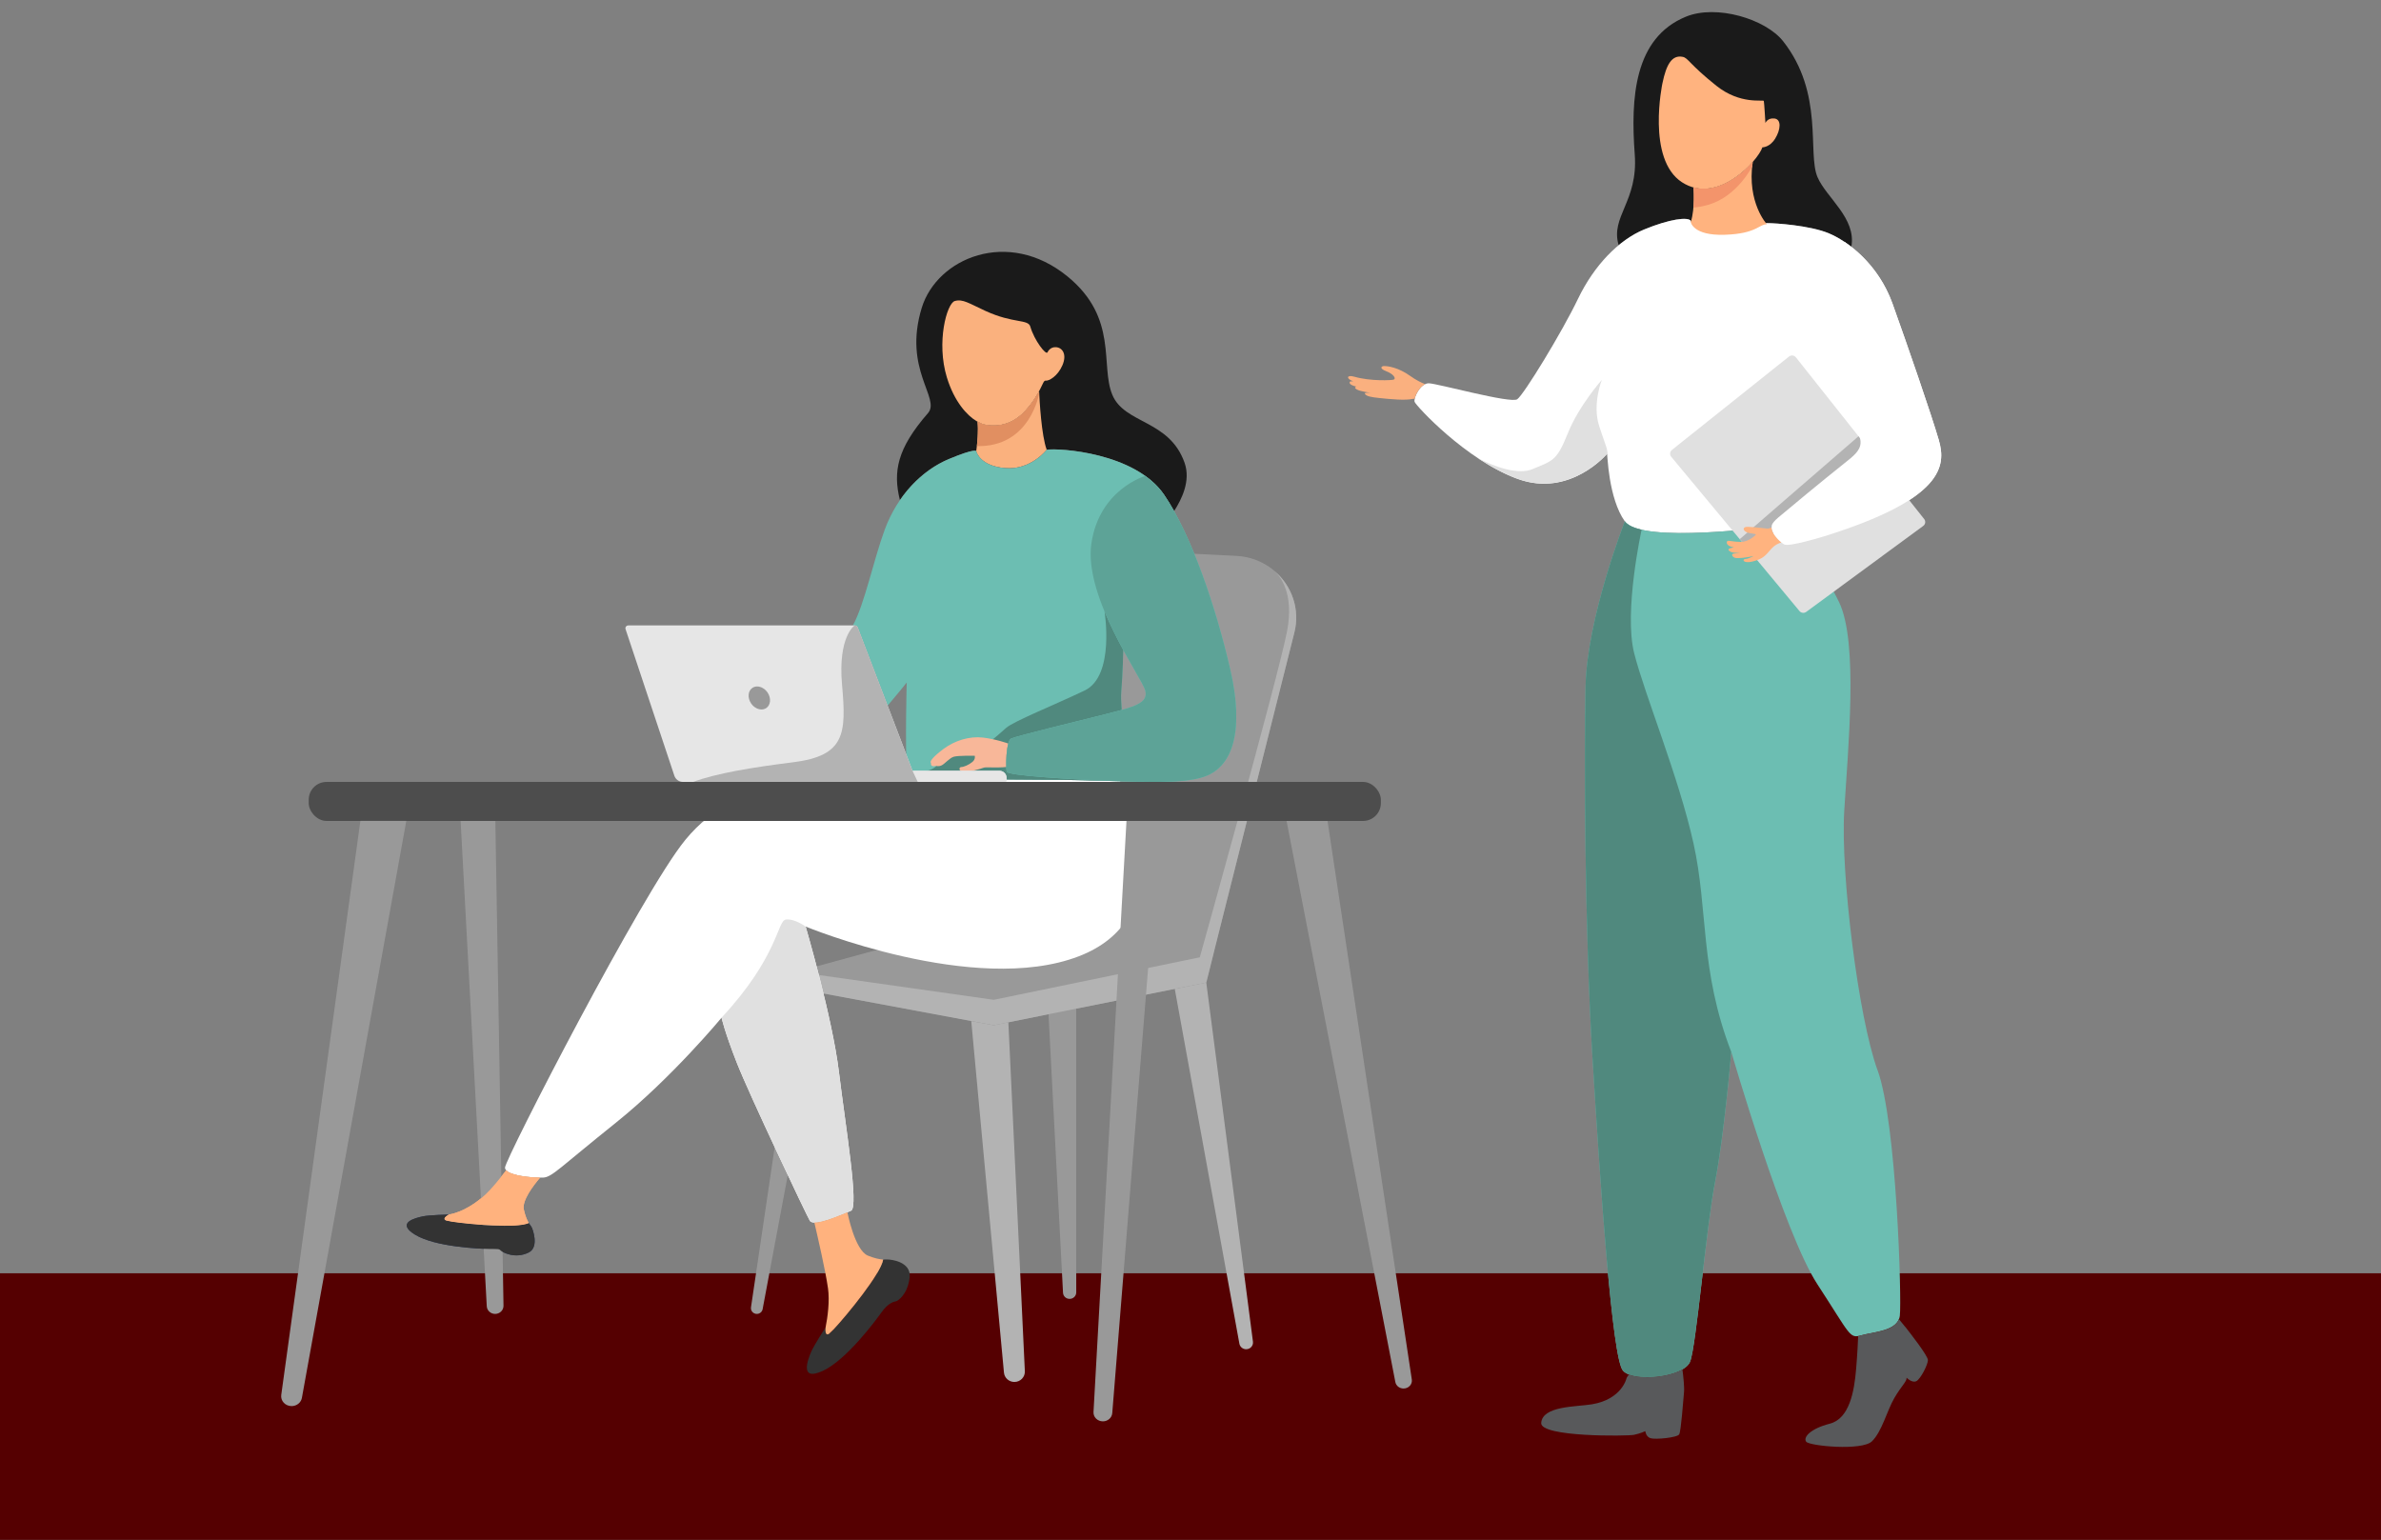 <?xml version="1.0" encoding="UTF-8"?>
<svg id="Layer_1" data-name="Layer 1" xmlns="http://www.w3.org/2000/svg" viewBox="0 0 853.43 551.96">
  <rect x="0" y="0" width="853.43" height="551.96" fill="#808080" stroke="none"/>
  <defs>
    <style>
      .cls-1 {
        fill: #4a7fab;
      }

      .cls-2 {
        fill: #fff;
      }

      .cls-3 {
        fill: #6cbeb2;
      }

      .cls-4 {
        fill: #4d4d4d;
      }

      .cls-5 {
        fill: #e0e0e0;
      }

      .cls-6 {
        fill: #2a3b66;
      }

      .cls-7 {
        fill: #333;
      }

      .cls-8 {
        fill: #1a181d;
      }

      .cls-9 {
        fill: #5da397;
      }

      .cls-10 {
        fill: #ffb27e;
      }

      .cls-11 {
        fill: #e6e6e6;
      }

      .cls-12 {
        fill: #550001;
      }

      .cls-13 {
        fill: #50897e;
      }

      .cls-14 {
        fill: #e18f61;
      }

      .cls-15 {
        fill: #f8b799;
      }

      .cls-16 {
        fill: #cdd5dd;
      }

      .cls-17 {
        fill: #f3946b;
      }

      .cls-18 {
        fill: #999;
      }

      .cls-19 {
        fill: #ffb37f;
      }

      .cls-20 {
        fill: #b3b3b3;
      }

      .cls-21 {
        fill: #1a1a1a;
      }

      .cls-22 {
        fill: #fab17e;
      }

      .cls-23 {
        fill: #fab07f;
      }

      .cls-24 {
        fill: #58595b;
      }
    </style>
  </defs>
  <rect class="cls-12" y="456.4" width="853.43" height="102.73"/>
  <g>
    <g>
      <path class="cls-21" d="m655.38,83.57c-6.78-2.77-18.94-3.6-21.94-3.59-3.01.01-3.67,3.3-15.15,3.67-11.48.36-12.23-4.45-12.23-4.45-.91-1.58-7.64-.7-16.73,3.05-3.12,1.28-6.21,3.19-9.15,5.63-3.06-10.23,7.03-15.63,5.77-32.49-1.52-20.41-.19-41.79,18.31-49.4,10.93-4.5,28.55.79,34.87,8.79,14.73,18.68,8.64,40.05,12.32,48.7,3.13,7.35,14.02,14.74,12.13,24.98-2.96-2.31-5.84-3.93-8.19-4.89Z"/>
      <path class="cls-2" d="m606.05,79.2s.76,4.82,12.23,4.45c11.48-.36,12.15-3.65,15.15-3.67,3.01-.01,15.16.82,21.94,3.59,6.78,2.77,17.84,10.98,22.98,25.32,5.15,14.35,13.89,39.62,16.59,48.9,2.7,9.28,1.55,21.11-40.94,34.4,0,0-12.63,3.9-14.45,2.97-1.82-.94-5.11-4.51-4.49-6.45,0,0-46.77,6.4-52.66-1.83-5.89-8.22-6.3-24.27-6.3-24.27,0,0-13.29,15.88-32.03,9.08-18.75-6.8-36.54-26.31-37.02-27.63-.48-1.32,2.03-6.73,5.1-6.67,3.06.05,29.32,7.34,31.68,5.72,2.35-1.62,16-23.96,21.79-36.02,5.8-12.06,14.63-21.1,23.72-24.84,9.09-3.75,15.81-4.63,16.73-3.05"/>
      <path class="cls-16" d="m553.42,173.38s0,0,0,0h0s0,0,0,0m-9.36-1.69s.06.02.09.03c-.03-.01-.06-.02-.09-.03m-.15-.05s.02,0,.04.01c-.01,0-.02,0-.04-.01m-.11-.04s.02,0,.03.01c-.01,0-.02,0-.03-.01m-.11-.04s.02,0,.03.01c-.01,0-.02,0-.03-.01m-.11-.04s.02,0,.03,0c0,0-.02,0-.03,0m-.11-.04s.01,0,.02,0c0,0-.01,0-.02,0m-.11-.04s0,0,0,0c0,0,0,0,0,0m32.82-7.28c.02.31.05.67.08,1.07,0,0,0,0,0,0-.03-.39-.06-.75-.08-1.07m-.09-1.52c-.38.44-9.29,10.76-22.65,10.76,13.36,0,22.27-10.32,22.65-10.76m.01-.01s0,0,0,0c0,0,0,0,0,0"/>
      <path class="cls-5" d="m574.19,136.12s-8.26,9.27-12.24,19.21c-3.98,9.94-5.38,9.77-12.6,12.8-1.28.54-2.72.76-4.23.76-7.04,0-15.55-4.78-15.55-4.78,4.34,2.9,9.03,5.51,13.8,7.32,0,0,0,0,0,0,.03.01.07.03.1.04,0,0,.01,0,.02,0,.03.01.06.02.09.03,0,0,.02,0,.03,0,.03.01.06.02.08.03.01,0,.02,0,.03.01.03,0,.05.02.08.03.01,0,.02,0,.03.01.03,0,.05.02.08.03.01,0,.02,0,.04.01.04.01.08.03.11.04h0s.06.02.09.03c3.27,1.17,6.38,1.66,9.27,1.66,0,0,0,0,0,0,0,0,0,0,.01,0,13.35,0,22.27-10.32,22.65-10.76,0,0,.01-.01.01-.01h0s0,0,0,0c0,.06.02.61.08,1.53.02.31.05.67.08,1.07.21-4.54-.53-4.6-3.06-12.51-2.53-7.91,1-16.58,1-16.58"/>
      <path class="cls-3" d="m672.97,383.6c-6.88-18.88-13.28-70.53-11.93-93.01,1.35-22.48,5.14-60.36-1.88-74.81-2.71-5.59-7.42-13.74-12.18-21.64-3.24.8-6.56,1.46-7.42,1.01-1.82-.94-5.11-4.51-4.49-6.45,0,0-46.77,6.4-52.66-1.83,0,0-13.59,34.48-14.09,59.35-.5,24.87-.34,86.76,2.5,133.15,2.84,46.39,7.04,107.65,10.92,111.94,3.87,4.29,21.83,2.35,24.05-3.25,2.22-5.61,5.68-47.57,8.95-64.39,3.27-16.83,5.81-46.63,5.81-46.63,0,0,18.82,64.86,30.86,83.3,12.04,18.44,11.41,19.51,15.8,18.28,4.39-1.23,13.05-1.48,13.75-6.98.71-5.51-1.1-69.16-7.97-88.04Z"/>
      <path class="cls-5" d="m599.28,161.27l41.94-33.46c.77-.61,1.89-.49,2.5.28l45.97,57.96c.61.77.46,1.88-.34,2.46l-41.93,30.81c-.76.55-1.82.43-2.42-.29l-45.98-55.31c-.62-.74-.5-1.84.26-2.45Z"/>
      <polygon class="cls-20" points="623.57 193.26 666.15 156.38 672.31 164.25 627.22 197.27 623.57 193.26"/>
      <path class="cls-2" d="m694.95,157.79c-2.7-9.28-11.44-34.55-16.59-48.9-3.82-10.65-10.89-17.91-17.06-22.08-31.33,21.61-14.3,45.43-2.42,58.69,11.88,13.26,8.84,15.3,1.88,20.82-6.97,5.52-20.61,16.82-23.38,19.19-2.77,2.37-2.32,3.2-2.32,3.2-.62,1.94,2.67,5.51,4.49,6.45,1.82.94,14.45-2.97,14.45-2.97,42.49-13.3,43.64-25.13,40.94-34.4Z"/>
      <path class="cls-13" d="m585.75,234.16c-3.8-15.01,2.66-44.28,2.66-44.28-2.88-.66-5.02-1.62-6.01-3,0,0-13.59,34.48-14.09,59.35-.5,24.87-.34,86.76,2.5,133.15,2.84,46.39,7.04,107.65,10.92,111.94,3.87,4.29,21.83,2.35,24.05-3.25,2.22-5.61,5.68-47.57,8.95-64.39,3.27-16.83,5.81-46.63,5.81-46.63-11.37-29.49-8.21-50.76-13.53-74.73-5.32-23.97-17.46-53.14-21.26-68.15Z"/>
      <path class="cls-24" d="m583.83,492.66l-.79,1.22s-1.55,7.66-12.45,9.48c-5.62.94-17.74.51-18.17,6.69-.36,5.1,30.83,4.75,33.25,4.25,2.4-.5,4.06-1.33,4.06-1.33,0,0,.17,1.99,1.87,2.54,1.7.55,9.64-.19,10.29-1.4.65-1.21,1.41-11.85,1.71-15.01.18-1.87-.22-5.57-.57-8.28-4.85,2.83-14.44,3.71-19.21,1.83Z"/>
      <path class="cls-24" d="m682.9,475.62c-.73-.94-1.54-1.93-2.26-2.78-1.73,4.35-9.39,4.65-13.44,5.78-.44.12-.82.22-1.17.28-.08,2.05-.28,6.41-.75,11.98-.66,7.82-2.37,17.62-9.43,19.43-7.06,1.82-9.59,4.91-8.46,6.45,1.13,1.54,19.99,3.36,23.58-.14,3.59-3.49,5.39-11,8.04-15.54,2.65-4.53,4.48-5.85,4.38-7.27,0,0,1.94,2.02,3.49,1.25,1.55-.77,4.15-5.96,4.15-7.53,0-1.57-6.25-9.54-8.11-11.93Z"/>
      <path class="cls-19" d="m634.99,189.1c-.59.23-1.17.41-1.52.38,0,0-4.69-.56-6.96-.65-2.27-.09-1.85,1.79.39,2.2,2.25.41,2.44.39,2.46.55.02.16-2.55,2.68-5.34,2.66-2.79-.02-4.27-.53-4.78-.35-.38.14-.98,1.7,2.27,2.36,0,0-3.02.23-1.54,1.32,1.2.88,4.14.57,4.14.57,0,0-2.36.24-2.77.31-.92.15-.39,1.25.59,1.51.98.26,4.18-.07,6.66-.68,0,0-1.88,1.04-2.99,1.09-1.27.06-.84,1.72,2.53.91,3.98-.96,4.8-2.34,6.57-4.34,1.43-1.63,2.87-2.25,3.78-2.48-1.65-1.32-3.61-3.73-3.5-5.35Z"/>
      <path class="cls-19" d="m595.87,29.84s-5.79,27.19,7.01,35.49c12.79,8.29,27.22-7.7,28.82-12.52,0,0,2.62.06,4.59-3.14,1.97-3.19,2.28-6.86-.23-7.19-2.51-.33-3.28,1.61-3.28,1.61,0,0-.42-7.33-.57-7.9-.15-.58-8.37,1.44-17-5.44-9.72-7.75-10.09-9.98-12.07-10.37-3.83-.76-5.86,2.62-7.27,9.47Z"/>
      <path class="cls-19" d="m633.33,80.39c-3,.02-3.66,3.38-15.1,3.76-11.44.38-12.19-4.54-12.19-4.54h0c1.61-5.18.96-12.43.96-12.43h0c8.3,2.24,16.64-3.88,21.23-9.13h0c-2.15,14.59,5.09,22.34,5.09,22.34Z"/>
      <path class="cls-17" d="m612.51,73.34c10.19-3.01,15.53-13.65,15.53-13.65h0c.06-.53.12-1.07.2-1.63h0c-4.59,5.25-12.93,11.37-21.23,9.12h0s.3,3.41-.02,7.21c1.53-.1,3.35-.41,5.53-1.05Z"/>
      <path class="cls-23" d="m510.83,137.7c-1.34-.52-3.24-1.43-5.39-2.97-4.2-3.01-8.02-3.56-9.44-3.52-.8.02-1.79.83.85,1.84,2.63,1.01,3.67,2.6,2.7,3.02-.53.23-8.18.67-14.15-1.05-2.67-.77-3.07.67-.38,1.66,0,0-.93-.05-1.14.11-.2.15-.31.73.57,1.19.89.45,1.7.6,1.7.6,0,0-1.15.32.25,1.06,1.3.69,4.81,1.16,5.28,1.22-.39-.05-2.93-.34-2.42.37.55.77,1.92,1.12,5.4,1.47,3.48.35,9.01.91,11.72.28.22-.05.44-.06.67-.04.37-1.68,1.87-4.35,3.76-5.24Z"/>
    </g>
    <g>
      <path class="cls-18" d="m285.47,349.41v-.08s0-.99,0-.99c0,0,.73-.19.96-.25l76.1-20.76c3.98-1.09,7.09-4.15,8.17-8.06l30.44-110.08c2.05-6.96,8.72-11.62,16.09-11.25l25.92,1.31c14.19.72,24.2,13.94,20.79,27.47l-28.7,113.94c-.13.52-.36,1.48-.36,1.48l-2.51,10.03-76.17,15.29-70.73-13.18v-4.87Z"/>
      <path class="cls-18" d="m385.76,356.72v106.53c0,1.28-1.06,2.32-2.37,2.32s-2.3-.97-2.37-2.2l-5.46-104.92,10.19-1.72Z"/>
      <path class="cls-18" d="m286.09,354.4l8.51,1.59-21.25,113.27c-.18.98-1.06,1.7-2.08,1.7-1.29,0-2.27-1.12-2.09-2.37l16.9-114.19Z"/>
      <path class="cls-20" d="m356.19,367.47l5.24-1.05,5.91,125.08c.1,2.1-1.61,3.85-3.75,3.85-1.94,0-3.56-1.45-3.74-3.35l-11.72-126.03,8.05,1.5Z"/>
      <path class="cls-20" d="m432.37,352.17l16.73,128.74c.19,1.44-.96,2.71-2.44,2.71-1.19,0-2.21-.84-2.42-1.98l-23.17-127.2,11.3-2.27Z"/>
      <path class="cls-20" d="m285.47,348.35l70.73,10.02,73.85-15.23s28.04-100.22,31.27-116.85c2.65-13.65-2.53-19.84-4.48-21.62,6.12,5.24,9.24,13.59,7.11,22.06l-28.7,113.94c-.13.52-.36,1.48-.36,1.48l-.54,2.17-.67,2.68-1.3,5.19-76.17,15.29-70.73-13.18v-5.94Z"/>
      <path class="cls-2" d="m245.53,301.18c5.19-6.33,11.07-10.93,16.12-12.64,8.99-3.04,31.26-5.08,51.96-4.95,5.13.03,9.66-2.09,11.94-5.85,2.99.28,19.88,1.73,47.21,1.73,10.94,0,20.49.32,28.69.56,1.15,1.49,2.06,3.55,3.07,6.39,2.03,4.46,16.56,43.15-17.86,56.36-37.35,14.34-97.88-10.66-97.88-10.66,0,0,9.57,32.65,11.92,52.09,2.36,19.43,7.27,48.59,4.32,49.78-2.95,1.19-13.36,5.95-14.74,3.57s-21.62-45.02-26.14-56.52c-4.52-11.5-5.5-16.26-5.5-16.26,0,0-17.88,21.62-37.93,37.68-20.05,16.06-22.8,19.43-25.94,19.63-3.14.2-13.76-.59-13.76-3.57s49.33-98.82,64.53-117.33Z"/>
      <path class="cls-5" d="m281.69,329.61c3.14-.4,7.08,2.51,7.08,2.51,0,0,9.57,32.65,11.92,52.09,2.36,19.43,7.27,48.59,4.32,49.78-2.95,1.19-13.36,5.95-14.74,3.57s-21.62-45.02-26.14-56.52c-4.52-11.5-5.5-16.26-5.5-16.26,20.47-22.04,19.92-34.77,23.06-35.17Z"/>
      <path class="cls-8" d="m258.63,364.77s-.35.42-.99,1.17c.31-.4.64-.8.99-1.17Z"/>
      <path class="cls-7" d="m318.83,451.5s7.99.53,7.21,6.54c-.79,6.02-4.19,8.33-5.11,8.46-.92.13-2.88.93-4.98,3.9-2.1,2.97-12.61,17.12-21.06,20.99-8.45,3.87-5.27-4.07-4.23-6.64.94-2.3,5.24-8.95,5.24-8.95,0,0-.45,3.3,1.21,2.31,1.66-.99,18.49-20.66,19.42-26.61,0,0,1.33-.13,2.3,0Z"/>
      <path class="cls-10" d="m296.76,461.65c-.85-6.06-3.68-18.38-4.87-23.44,2.92.06,8.74-2.39,11.85-3.69,0,0,2.59,13.55,7.31,15.53,2.27.95,4.15,1.32,5.5,1.45h0c-.78,5.02-12.9,19.82-17.66,24.91-.63.64-1.23,1.23-1.76,1.7-1.66.99-1.21-2.31-1.21-2.31.71-3.61,1.53-9.33.85-14.15Z"/>
      <path class="cls-6" d="m190.68,440.12s2.8,6.8-1.14,8.8c-4.87,2.47-9.54-.08-10.11-.71-.57-.62-.95-.49-4.23-.54-3.28-.05-19.16-.7-26.37-5.08-7.21-4.38.3-6.07,2.74-6.6,2.18-.48,9.32-.65,9.32-.65,0,0-2.67,1.36-1.08,2.1,1.59.74,24.8,3.31,29.69.95,0,0,.78.93,1.18,1.74Z"/>
      <path class="cls-10" d="m160.89,435.34c5.02-.86,9.9-4.21,13.13-7.2,2.25-2.09,4.93-5.45,7.41-8.64,1.78,1.92,8.66,2.6,12.15,2.62-2.5,2.92-6.5,8.2-5.83,11.38.46,2.2,1.16,3.81,1.75,4.89h0c-4.12,1.99-21.31.46-27.52-.5-.8-.14-1.54-.29-2.16-.45-1.59-.74,1.08-2.1,1.08-2.1Z"/>
      <path class="cls-21" d="m417.16,177.23c-10.28-14.99-37.61-16.71-41.98-16.03,0,0-5.6,7.37-14.88,6.6-9.28-.76-10.39-6.08-10.39-6.08,0,0-.11-1.23-9.78,2.81-6.62,2.76-12.85,7.85-17.57,14.73-2.53-10.2-1.02-18.46,10.06-31.18,4.62-5.3-9.05-15.56-2.23-37.76,5.47-17.79,30.92-28.67,52.27-11.21,18.27,14.94,11.64,31.85,16.03,42.4,4.39,10.54,20.43,8.87,25.9,24.37,2.29,6.51-1.09,13.16-3.74,17.3-1.2-2.14-2.42-4.13-3.67-5.95Z"/>
      <path class="cls-22" d="m375.18,161.2s-5.6,7.37-14.88,6.6c-8.96-.74-10.31-5.71-10.39-6.06.42-2.99.83-7.24.47-10.61,1.02.57,1.85.91,2.39,1.02,2.39.5,8.92,1.45,14.71-4.9,2.51-2.76,4-5.19,4.97-7.05.15,3.3.84,15.96,2.73,21h0Z"/>
      <path class="cls-22" d="m375.48,126.26s.85-2.03,3.12-1.81c2.27.22,3.89,2.62,2.19,6.52-1.7,3.9-4.84,5.65-6.01,5.47-1.17-.19-1.51,4.47-7.31,10.82-5.79,6.35-12.32,5.4-14.71,4.9-.58-.12-1.5-.5-2.63-1.15-3.51-2.05-8.07-7.02-10.74-15.73-3.85-12.57-.02-26.55,2.83-27.38,2.91-.84,5.14.87,11.12,3.6,9.91,4.52,15.17,2.85,15.95,5.54,1.45,5.02,5.71,10.46,6.18,9.22Z"/>
      <path class="cls-14" d="m350.14,159.91h0c.31-2.75.53-6.05.24-8.78,1.02.57,1.85.91,2.39,1.02,2.39.5,8.92,1.45,14.71-4.9,2.23-2.45,3.65-4.64,4.63-6.41l.38.05s-3.11,19.47-22.34,19.01Z"/>
      <path class="cls-3" d="m325,244.61s-.61,22.08.06,33.09c0,0,17.45,1.78,47.69,1.78s49.91,2.47,59.59-1.34c9.67-3.82,13.64-16.54,8.6-38.34-5.04-21.8-13.75-47.95-23.77-62.56-10.28-14.99-37.61-16.71-41.98-16.03,0,0-5.6,7.37-14.88,6.6-9.28-.76-10.39-6.08-10.39-6.08,0,0-.11-1.23-9.78,2.81-9.67,4.03-18.51,13.05-23.03,25.33-4.07,11.07-7.24,26.76-11.41,34.31h.66c.49,0,.93.3,1.1.75l10.71,28h0c3.08-3.68,6.54-7.83,6.85-8.31Zm76.89,3.43c.56-6.63.72-15.07.72-15.07h0c3.93,7.21,7.44,12.73,7.89,14.53.91,3.61-2.03,5.19-8.44,6.98-.21-2.64-.29-4.93-.17-6.43Z"/>
      <path class="cls-1" d="m405.16,237.54l-.05-.08.05.08Z"/>
      <path class="cls-1" d="m407.07,240.9c-.04-.07-.09-.15-.13-.22.04.08.09.15.13.22Z"/>
      <path class="cls-1" d="m417.25,280.22v.02c-.44,0-.91.01-1.37.02.45-.01.91-.03,1.37-.04Z"/>
      <path class="cls-1" d="m403.92,235.35s-.05-.08-.07-.12c.02.04.05.08.07.12Z"/>
      <path class="cls-1" d="m414.49,280.26c.34,0,.67,0,1,0-.33,0-.67,0-1,0Z"/>
      <path class="cls-13" d="m329.73,276.69c6.67-.47,6.67-3.89,8.89-5.09,2.22-1.2,6.78-2.62,10.45-2.94,3.67-.33,8.78-5.38,11.59-7.78,2.8-2.4,17.13-8.14,28.1-13.37,10.97-5.23,7.13-28.38,7.13-28.38h0c2.04,4.93,4.45,9.67,6.72,13.85h0s-.16,8.44-.72,15.07c-.13,1.5-.04,3.79.17,6.43-1.72.48-3.68.97-5.89,1.53-10.45,2.62-31.98,7.85-33.76,8.72-1.78.87-2,10.14-1.56,11.88.36,1.43,23.1,2.72,37.89,3.35-7.58-.22-16.23-.48-25.99-.48-30.24,0-47.69-1.78-47.69-1.78-.04-.62-.07-1.28-.1-1.97,1.05.66,2.57,1.11,4.77.96Z"/>
      <path class="cls-1" d="m403.31,234.24s-.05-.09-.07-.13c.02.04.05.09.07.13Z"/>
      <path class="cls-1" d="m407.95,252.34h0c-1.42.77-3.39,1.43-5.89,2.13,2.5-.7,4.46-1.36,5.89-2.13Z"/>
      <path class="cls-1" d="m411.36,280.25c-.36,0-.72,0-1.09-.01.37,0,.73,0,1.09.01Z"/>
      <path class="cls-1" d="m409.13,280.22c-.36,0-.71-.01-1.07-.02.36,0,.72.01,1.07.02Z"/>
      <path class="cls-1" d="m400.48,280.01c.11,0,.23,0,.34,0-.11,0-.23,0-.34,0Z"/>
      <path class="cls-1" d="m406.74,280.17c-.32,0-.64-.01-.96-.02.33,0,.64.01.96.02Z"/>
      <path class="cls-1" d="m403.43,280.09h-.04s.04,0,.04,0Z"/>
      <path class="cls-1" d="m413.47,280.26c-.35,0-.7,0-1.06,0,.36,0,.71,0,1.06,0Z"/>
      <path class="cls-15" d="m333.59,272.94c.1-.3.62-1.53,4.63-4.52,4.02-2.99,9.28-4.61,14.11-4.04,4.66.55,8.77,2.03,9.07,2.14-.63,2.27-.82,6.08-.73,8.4-2.97.35-7.42-.02-8,.22-1.13.47-6.32,1.96-7.8,1.43-1.49-.53-1-1.66-.25-1.64.75.02,2.66-.76,3.91-1.81,1.25-1.05.84-2.23.84-2.23,0,0-5.93-.11-7.49.35-1.56.45-3.24,2.58-4.4,3.11-1.16.53-1.93.15-1.93.15,0,0-.9.31-1.46.03-.56-.28-.37-.93-.37-.93,0,0-.23-.34-.13-.64Z"/>
      <path class="cls-11" d="m242.46,224.17h63.88c.49,0,.93.3,1.1.75l19.64,51.36h31.12c1.43,0,2.58,1.13,2.58,2.53v.9c0,.31-.25.56-.57.56h-115.39c-1.41,0-2.66-.89-3.1-2.2l-17.5-52.56c-.22-.66.28-1.33.99-1.33h17.25"/>
      <path class="cls-11" d="m360.79,278.81v.9c0,.31-.25.56-.57.56h-31.27l-1.86-3.99h31.12c1.43,0,2.58,1.13,2.58,2.53Z"/>
      <path class="cls-18" d="m271.39,246.06c-.59,0-1.15.15-1.65.47-1.64,1.05-1.89,3.54-.55,5.56.94,1.41,2.4,2.21,3.76,2.21.59,0,1.15-.15,1.65-.47,1.64-1.05,1.89-3.54.55-5.56-.94-1.41-2.4-2.21-3.76-2.21"/>
      <path class="cls-20" d="m284.26,273.23c18.68-2.33,19.12-10.25,17.56-27.69-1.56-17.44,4.52-21.37,4.52-21.37.49,0,.93.3,1.1.75l19.64,51.36,1.86,3.99h-80.49c8.17-3.06,21.27-5.23,35.81-7.04Z"/>
      <path class="cls-9" d="m360.85,276.61c-.44-1.74-.22-11.01,1.56-11.88,1.78-.87,23.31-6.11,33.76-8.72,10.45-2.62,15.49-3.93,14.33-8.5-1.16-4.58-22.19-33.36-19.3-52.77,2.89-19.41,19.3-24.14,19.3-24.14,2.59,1.85,4.88,4.05,6.66,6.64,10.02,14.61,18.73,40.76,23.77,62.56,5.04,21.8,1.07,34.52-8.6,38.34-2.8,1.11-6.45,1.68-10.95,1.94-1.9.07-3.8.14-5.65.18-4.89.05-10.55-.11-16.99-.3-14.78-.63-37.54-1.92-37.9-3.35Z"/>
      <rect class="cls-4" x="110.65" y="280.27" width="384.3" height="13.99" rx="6.39" ry="6.39"/>
      <path class="cls-18" d="m475.83,294.26l30.21,200.22c.26,1.7-1.14,3.22-2.96,3.22-1.44,0-2.68-.97-2.94-2.31l-38.99-201.13h14.68Z"/>
      <path class="cls-18" d="m415.78,294.26l-17.11,212.27c-.13,1.66-1.6,2.94-3.36,2.94-1.93,0-3.47-1.53-3.36-3.35l11.82-211.86h12.01Z"/>
      <path class="cls-18" d="m129.17,294.26l-28.36,205.75c-.29,2.12,1.45,3.99,3.71,3.99,1.82,0,3.38-1.24,3.69-2.94l37.42-206.81h-16.46Z"/>
      <path class="cls-18" d="m165.1,294.26l9.37,173.94c.08,1.55,1.4,2.76,3,2.76h0c1.68,0,3.03-1.33,3-2.96l-2.92-173.74h-12.45Z"/>
      <path class="cls-7" d="m190.68,440.12s2.8,6.8-1.14,8.8c-4.87,2.47-9.54-.08-10.11-.71-.57-.62-.95-.49-4.23-.54-3.28-.05-19.16-.7-26.37-5.08-7.21-4.38.3-6.07,2.74-6.6,2.18-.48,9.32-.65,9.32-.65,0,0-2.67,1.36-1.08,2.1,1.59.74,24.8,3.31,29.69.95,0,0,.78.93,1.18,1.74Z"/>
      <path class="cls-10" d="m160.89,435.34c5.02-.86,9.9-4.21,13.13-7.2,2.25-2.09,4.93-5.45,7.41-8.64,1.78,1.92,8.66,2.6,12.15,2.62-2.5,2.92-6.5,8.2-5.83,11.38.46,2.2,1.16,3.81,1.75,4.89h0c-4.12,1.99-21.31.46-27.52-.5-.8-.14-1.54-.29-2.16-.45-1.59-.74,1.08-2.1,1.08-2.1Z"/>
    </g>
  </g>
</svg>
